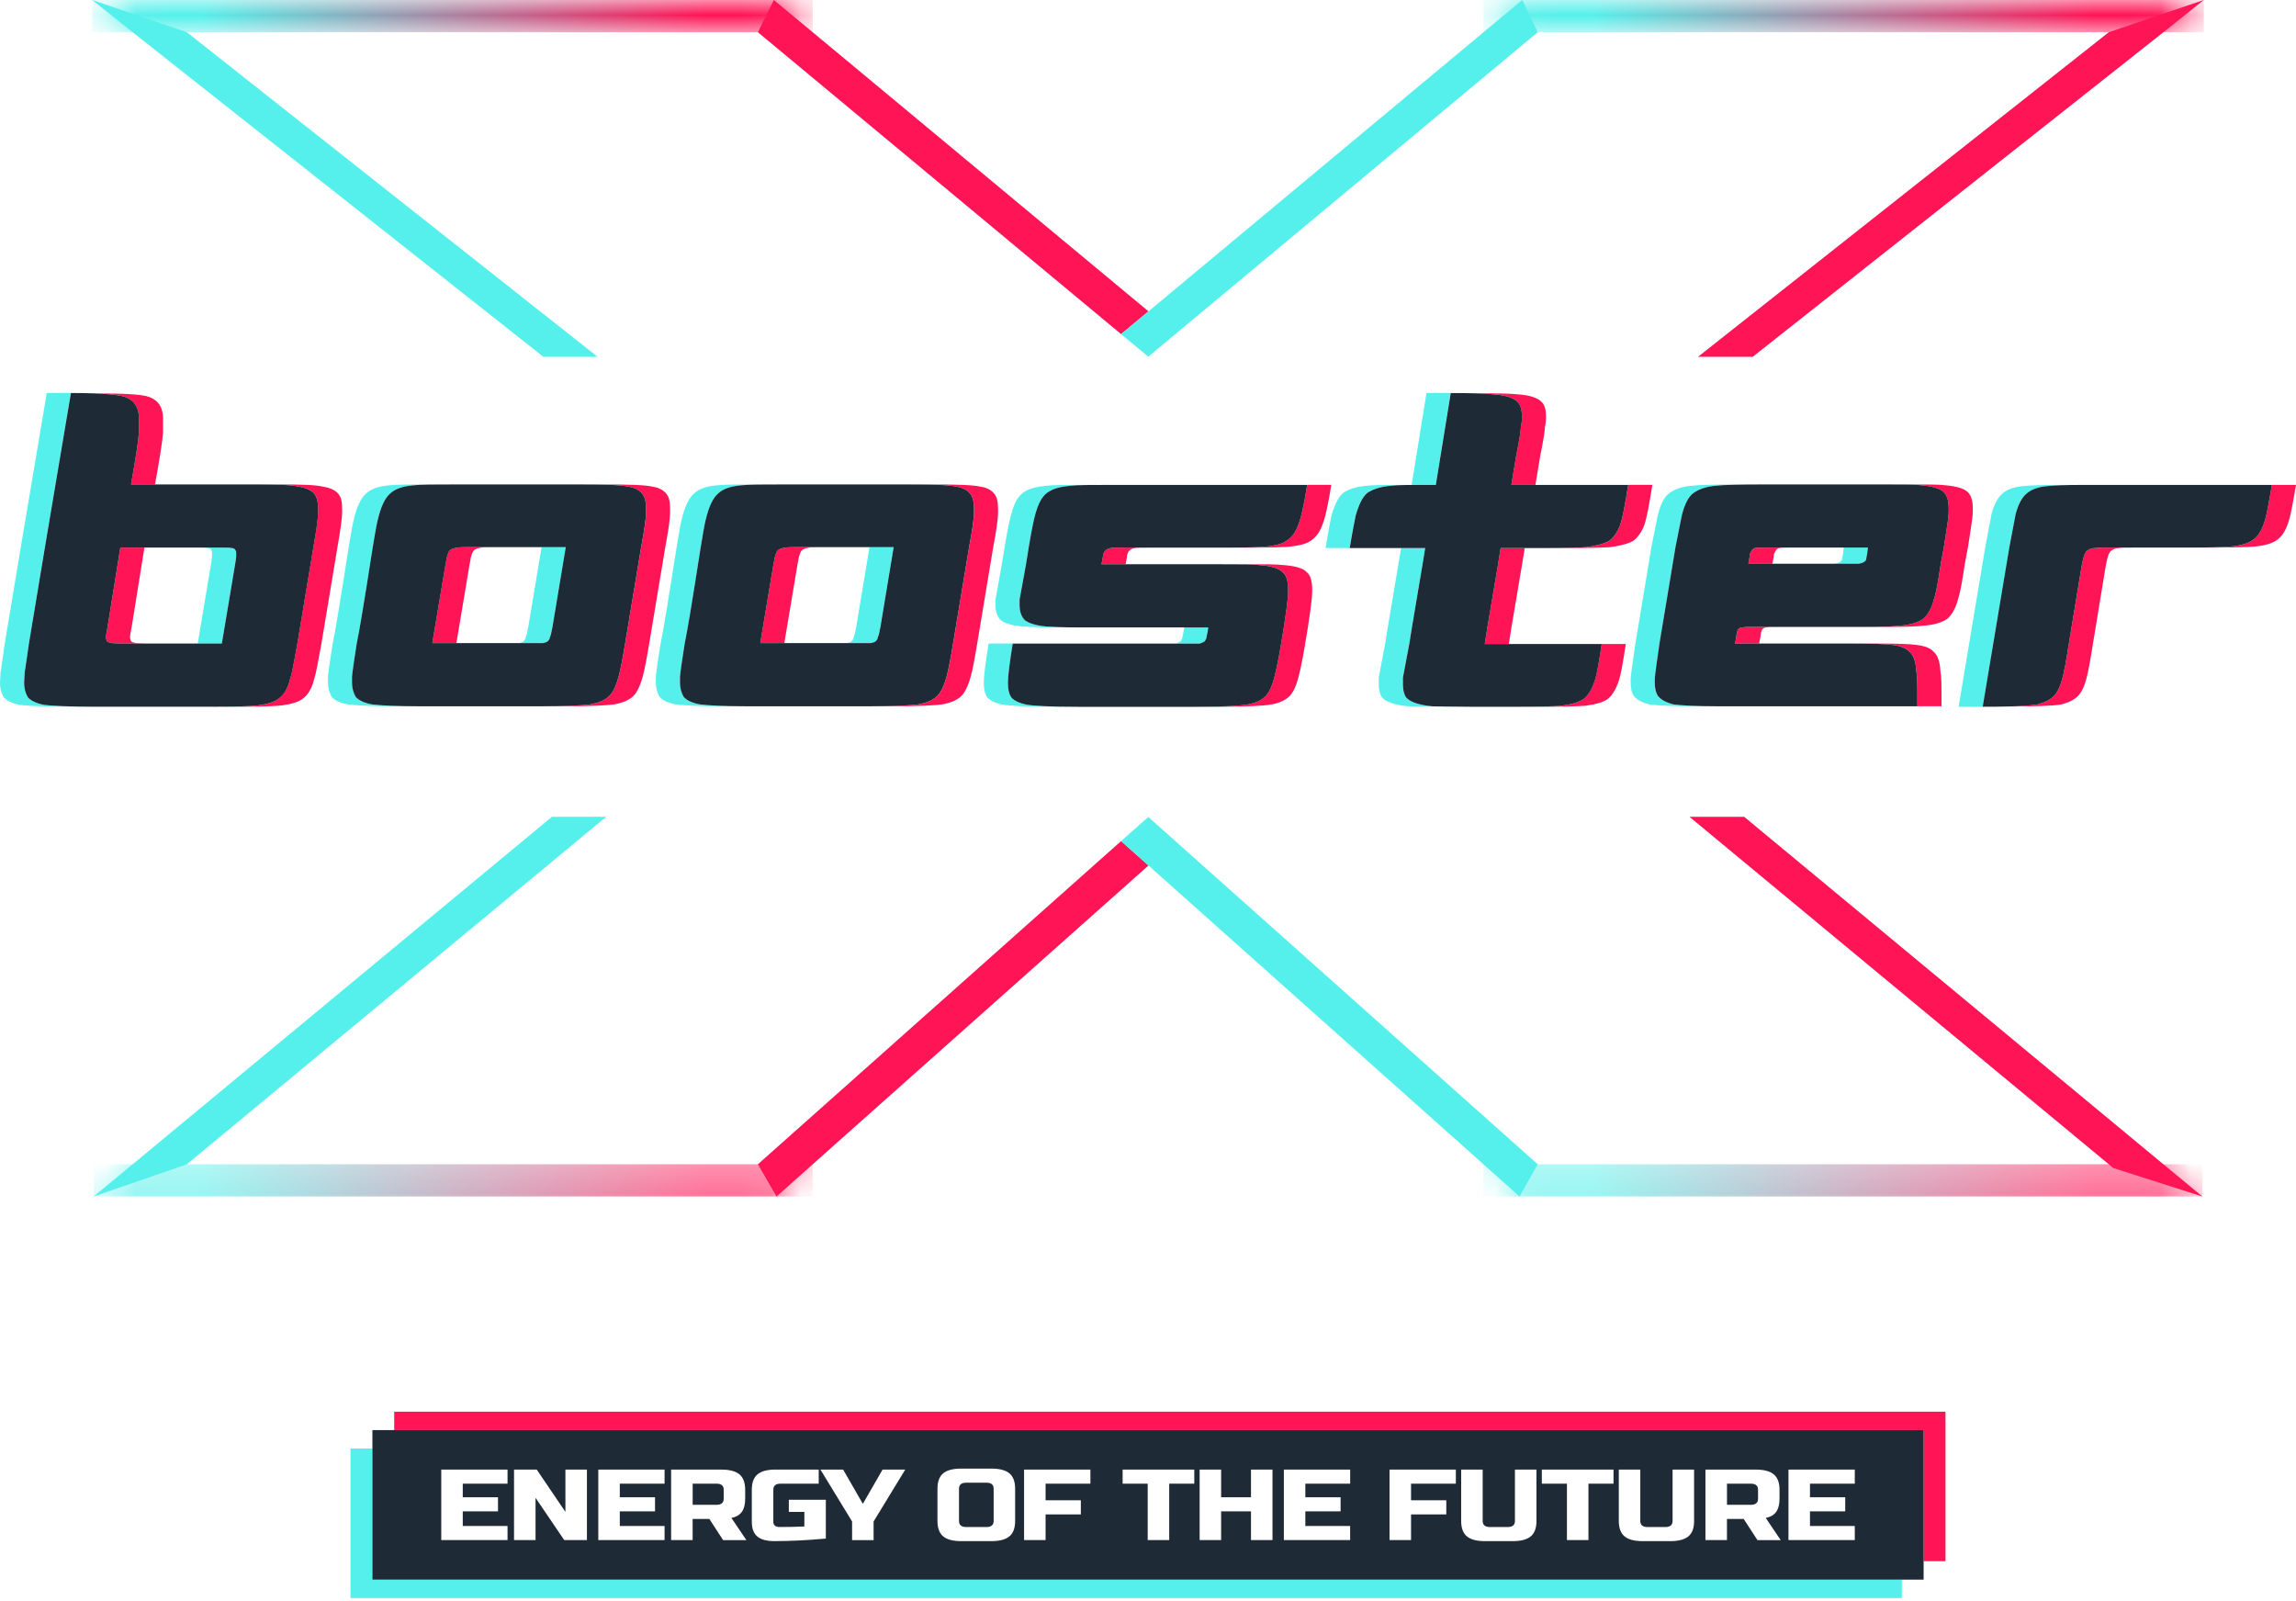 <svg xmlns="http://www.w3.org/2000/svg" width="76" height="53" viewBox="0 0 76 53" fill="none">
  <g clip-path="url(#clip0_270_4169)">
    <path d="M7.801 18.228C7.784 18.169 7.73 18.139 7.66 18.139C7.607 18.123 7.502 18.123 7.328 18.123H6.528C6.704 18.123 6.809 18.123 6.862 18.139C6.932 18.139 6.986 18.168 7.002 18.228C7.02 18.243 7.02 18.273 7.02 18.332C7.02 18.376 7.02 18.48 6.986 18.66L6.545 21.299H7.344L7.785 18.66C7.82 18.48 7.82 18.377 7.82 18.332C7.819 18.273 7.819 18.243 7.801 18.228ZM1.466 23.331C1.221 23.285 1.027 23.197 0.921 23.079C0.85 22.959 0.798 22.797 0.798 22.59C0.798 22.485 0.814 22.367 0.814 22.249C0.849 22.069 0.885 21.76 0.956 21.299L1.483 18.123L1.836 16.034L2.345 13.007C2.115 12.998 1.849 13.007 1.548 13.007L1.038 16.034L0.686 18.123L0.158 21.299C0.088 21.76 0.053 22.07 0.018 22.249C0.018 22.367 0 22.485 0 22.59C0 22.798 0.053 22.959 0.123 23.079C0.228 23.197 0.422 23.285 0.668 23.331C0.915 23.36 1.478 23.39 2.322 23.39H3.12C2.276 23.39 1.713 23.36 1.466 23.331Z" fill="#55F0EB"/>
    <path d="M17.927 18.108L17.487 20.749C17.452 20.927 17.435 21.031 17.399 21.09C17.399 21.149 17.364 21.193 17.329 21.225C17.294 21.255 17.241 21.269 17.171 21.284H17.969C18.039 21.269 18.091 21.254 18.127 21.225C18.163 21.194 18.199 21.149 18.199 21.09C18.235 21.031 18.251 20.927 18.287 20.749L18.727 18.108H17.927ZM11.811 21.285C11.882 20.973 12.058 19.92 12.339 18.108C12.409 17.678 12.462 17.382 12.499 17.233C12.605 16.773 12.745 16.478 12.921 16.329C13.081 16.181 13.325 16.093 13.679 16.063C13.924 16.033 14.399 16.033 15.102 16.033H14.305C13.601 16.033 13.127 16.033 12.881 16.063C12.529 16.093 12.281 16.181 12.123 16.329C11.947 16.478 11.805 16.774 11.701 17.233C11.665 17.382 11.613 17.678 11.543 18.108C11.261 19.92 11.085 20.973 11.015 21.285C10.927 21.833 10.875 22.204 10.857 22.396V22.575C10.857 22.782 10.909 22.944 10.979 23.064C11.085 23.182 11.259 23.271 11.542 23.316C11.787 23.345 12.28 23.375 13.038 23.375H13.835C13.08 23.375 12.587 23.345 12.339 23.316C12.059 23.271 11.882 23.182 11.777 23.064C11.707 22.944 11.655 22.782 11.655 22.575V22.396C11.67 22.204 11.724 21.833 11.811 21.285Z" fill="#55F0EB"/>
    <path d="M28.782 18.108L28.342 20.749C28.307 20.927 28.29 21.031 28.255 21.09C28.255 21.149 28.219 21.193 28.184 21.225C28.149 21.255 28.097 21.269 28.027 21.284H28.824C28.894 21.269 28.947 21.254 28.982 21.225C29.018 21.194 29.054 21.149 29.054 21.09C29.09 21.031 29.107 20.927 29.142 20.749L29.58 18.108H28.782ZM22.667 21.285C22.737 20.973 22.914 19.92 23.195 18.108C23.265 17.678 23.317 17.382 23.352 17.233C23.459 16.773 23.599 16.478 23.775 16.329C23.933 16.181 24.179 16.093 24.533 16.063C24.778 16.033 25.253 16.033 25.957 16.033H25.159C24.455 16.033 23.981 16.033 23.733 16.063C23.383 16.093 23.135 16.181 22.977 16.329C22.802 16.478 22.659 16.774 22.555 17.233C22.519 17.382 22.467 17.678 22.397 18.108C22.115 19.92 21.939 20.973 21.869 21.285C21.781 21.833 21.727 22.204 21.709 22.396V22.575C21.709 22.782 21.763 22.944 21.833 23.064C21.939 23.182 22.114 23.271 22.396 23.316C22.642 23.345 23.134 23.375 23.892 23.375H24.69C23.932 23.375 23.441 23.345 23.194 23.316C22.913 23.271 22.736 23.182 22.631 23.064C22.561 22.944 22.509 22.782 22.509 22.575V22.396C22.526 22.204 22.579 21.833 22.667 21.285Z" fill="#55F0EB"/>
    <path d="M39.198 20.764C39.181 20.898 39.163 20.987 39.146 21.046C39.146 21.12 39.111 21.179 39.076 21.225C39.041 21.255 38.988 21.269 38.918 21.299H39.716C39.786 21.269 39.838 21.255 39.874 21.225C39.909 21.179 39.944 21.12 39.944 21.046C39.962 20.987 39.979 20.898 39.996 20.764H39.198ZM33.963 18.674L34.05 18.123C34.156 17.486 34.243 17.071 34.314 16.879C34.404 16.582 34.544 16.373 34.719 16.27C34.879 16.167 35.106 16.108 35.423 16.078C35.669 16.048 36.109 16.048 36.742 16.048H35.944C35.311 16.048 34.871 16.048 34.623 16.078C34.308 16.108 34.078 16.167 33.92 16.27C33.744 16.373 33.602 16.582 33.515 16.879C33.445 17.071 33.357 17.486 33.252 18.123L33.162 18.674C33.056 19.252 32.986 19.638 32.952 19.844V20.023C32.952 20.259 33.022 20.424 33.127 20.527C33.27 20.631 33.498 20.704 33.85 20.735C34.06 20.75 34.412 20.765 34.888 20.765H35.686C35.21 20.765 34.858 20.75 34.648 20.735C34.295 20.704 34.067 20.631 33.927 20.527C33.821 20.424 33.751 20.259 33.751 20.023V19.844C33.785 19.637 33.857 19.252 33.963 18.674ZM33.487 23.094C33.399 22.976 33.365 22.812 33.365 22.59C33.365 22.382 33.417 21.951 33.523 21.299H32.725C32.618 21.952 32.565 22.382 32.565 22.59C32.565 22.812 32.6 22.976 32.689 23.094C32.795 23.197 32.953 23.271 33.163 23.316C33.41 23.36 33.973 23.392 34.888 23.392H35.686C34.771 23.392 34.207 23.361 33.962 23.316C33.751 23.271 33.593 23.197 33.487 23.094Z" fill="#55F0EB"/>
    <path d="M47.405 23.375C46.946 23.331 46.665 23.227 46.541 23.079C46.471 22.975 46.437 22.827 46.437 22.648V22.425C46.471 22.233 46.541 21.861 46.647 21.314L46.735 20.763L47.087 18.673L47.174 18.139H46.377L46.289 18.673L45.937 20.763L45.849 21.314C45.745 21.861 45.672 22.232 45.638 22.425V22.648C45.638 22.826 45.672 22.975 45.745 23.079C45.868 23.227 46.147 23.331 46.606 23.375C46.853 23.375 47.275 23.39 47.891 23.39H48.689C48.072 23.39 47.649 23.375 47.405 23.375ZM47.219 13.007L46.727 16.049H46.358C45.83 16.049 45.46 16.049 45.232 16.078C44.881 16.107 44.633 16.196 44.459 16.314C44.301 16.449 44.178 16.7 44.071 17.071C44.036 17.248 43.964 17.604 43.877 18.139H44.675C44.762 17.604 44.835 17.248 44.87 17.071C44.974 16.699 45.097 16.448 45.254 16.314C45.432 16.196 45.677 16.108 46.03 16.078C46.258 16.049 46.629 16.049 47.156 16.049H47.525L48.017 13.007C47.795 13.002 47.526 13.007 47.219 13.007Z" fill="#55F0EB"/>
    <path d="M61.031 18.123C61.014 18.287 60.996 18.405 60.979 18.465C60.979 18.524 60.961 18.554 60.927 18.583C60.891 18.613 60.821 18.643 60.717 18.659H61.514C61.62 18.643 61.69 18.613 61.724 18.583C61.76 18.553 61.777 18.524 61.777 18.465C61.794 18.405 61.812 18.287 61.829 18.123H61.031ZM54.933 21.285L55.461 18.108C55.567 17.575 55.637 17.233 55.671 17.056C55.761 16.7 55.883 16.449 56.041 16.329C56.218 16.196 56.464 16.107 56.782 16.078C57.027 16.048 57.555 16.033 58.365 16.033H57.566C56.758 16.033 56.23 16.048 55.982 16.078C55.666 16.108 55.419 16.196 55.244 16.329C55.086 16.449 54.961 16.7 54.874 17.056C54.838 17.233 54.768 17.575 54.663 18.108L54.136 21.285C54.048 21.878 53.993 22.263 53.976 22.47V22.575C53.976 22.782 54.011 22.93 54.082 23.035C54.188 23.168 54.362 23.257 54.61 23.316C54.856 23.346 55.314 23.375 56.016 23.375H56.816C56.111 23.375 55.654 23.345 55.408 23.316C55.16 23.257 54.986 23.168 54.88 23.035C54.81 22.93 54.774 22.782 54.774 22.575V22.47C54.793 22.263 54.845 21.877 54.933 21.285Z" fill="#55F0EB"/>
    <path d="M68.176 16.049C67.577 16.049 67.172 16.063 66.924 16.092C66.644 16.121 66.413 16.21 66.274 16.343C66.134 16.464 66.011 16.685 65.922 17.012C65.887 17.189 65.817 17.56 65.712 18.123L64.832 23.391C65.133 23.391 65.4 23.397 65.629 23.391L66.51 18.123C66.614 17.561 66.686 17.189 66.721 17.012C66.808 16.685 66.932 16.464 67.072 16.343C67.215 16.21 67.441 16.121 67.724 16.092C67.971 16.063 68.375 16.049 68.974 16.049H68.176Z" fill="#55F0EB"/>
    <path d="M11.255 16.431C11.168 16.254 10.973 16.151 10.692 16.107C10.462 16.048 9.988 16.033 9.249 16.033H8.451C9.191 16.033 9.664 16.048 9.895 16.107C10.174 16.15 10.37 16.254 10.458 16.431C10.509 16.522 10.528 16.669 10.528 16.848V16.952C10.528 17.144 10.474 17.531 10.37 18.123L9.842 21.299C9.735 21.893 9.664 22.293 9.594 22.5C9.524 22.782 9.401 22.991 9.242 23.109C9.102 23.227 8.874 23.301 8.539 23.346C8.293 23.375 7.783 23.391 6.99 23.391H7.788C8.581 23.391 9.09 23.376 9.337 23.346C9.671 23.301 9.899 23.227 10.04 23.109C10.198 22.991 10.322 22.782 10.392 22.5C10.462 22.292 10.532 21.893 10.64 21.299L11.168 18.123C11.272 17.531 11.325 17.144 11.325 16.952V16.848C11.325 16.67 11.308 16.523 11.255 16.431ZM5.378 13.644C5.324 13.392 5.184 13.229 4.94 13.139C4.709 13.05 4.11 13.02 3.142 13.02C3.651 13.039 3.983 13.079 4.142 13.139C4.387 13.229 4.527 13.391 4.58 13.644C4.598 13.732 4.598 13.852 4.598 14V14.311C4.58 14.591 4.491 15.172 4.334 16.033H5.131C5.289 15.172 5.378 14.592 5.397 14.311V14C5.398 13.852 5.398 13.733 5.378 13.644ZM4.5 21.284C4.43 21.27 4.375 21.255 4.34 21.225C4.323 21.194 4.305 21.149 4.305 21.09C4.305 21.031 4.323 20.927 4.359 20.749L4.781 18.123H3.983L3.561 20.749C3.526 20.927 3.508 21.031 3.508 21.09C3.508 21.149 3.525 21.194 3.542 21.225C3.577 21.254 3.63 21.27 3.702 21.284C3.772 21.284 3.895 21.299 4.088 21.299H4.888C4.692 21.299 4.57 21.284 4.5 21.284Z" fill="#FF1455"/>
    <path d="M22.058 16.343C21.968 16.225 21.81 16.136 21.6 16.107C21.353 16.048 20.808 16.033 19.945 16.033H19.147C20.01 16.033 20.556 16.048 20.802 16.107C21.012 16.137 21.17 16.225 21.258 16.343C21.348 16.448 21.383 16.611 21.383 16.832V16.981C21.383 17.158 21.33 17.544 21.223 18.108L20.695 21.284C20.607 21.817 20.537 22.174 20.485 22.366C20.415 22.634 20.327 22.84 20.221 22.975C20.079 23.152 19.851 23.256 19.517 23.316C19.271 23.345 18.761 23.375 17.968 23.375H18.766C19.558 23.375 20.069 23.345 20.314 23.316C20.649 23.256 20.877 23.153 21.019 22.975C21.124 22.84 21.212 22.634 21.282 22.366C21.334 22.174 21.404 21.818 21.492 21.284L22.022 18.108C22.128 17.544 22.18 17.158 22.18 16.981V16.832C22.181 16.611 22.146 16.449 22.058 16.343ZM15.137 18.123C15.03 18.139 14.943 18.168 14.89 18.213C14.855 18.243 14.82 18.331 14.785 18.465C14.785 18.495 14.767 18.568 14.749 18.659L14.309 21.285H15.107L15.547 18.659C15.565 18.569 15.582 18.495 15.582 18.465C15.618 18.331 15.652 18.242 15.688 18.213C15.74 18.168 15.83 18.138 15.935 18.123C16.023 18.108 16.215 18.108 16.497 18.108H15.7C15.418 18.108 15.225 18.108 15.137 18.123Z" fill="#FF1455"/>
    <path d="M32.912 16.343C32.824 16.225 32.666 16.136 32.456 16.107C32.209 16.048 31.664 16.033 30.801 16.033H30.003C30.866 16.033 31.412 16.048 31.657 16.107C31.87 16.137 32.027 16.225 32.115 16.343C32.205 16.448 32.24 16.611 32.24 16.832V16.981C32.24 17.158 32.187 17.544 32.08 18.108L31.552 21.284C31.464 21.817 31.394 22.174 31.342 22.366C31.272 22.634 31.184 22.84 31.077 22.975C30.937 23.152 30.709 23.256 30.373 23.316C30.128 23.345 29.618 23.375 28.825 23.375H29.623C30.415 23.375 30.925 23.345 31.171 23.316C31.506 23.256 31.734 23.153 31.876 22.975C31.981 22.84 32.069 22.634 32.139 22.366C32.192 22.174 32.262 21.818 32.349 21.284L32.877 18.108C32.984 17.544 33.037 17.158 33.037 16.981V16.832C33.036 16.611 33.001 16.449 32.912 16.343ZM25.993 18.123C25.887 18.139 25.799 18.168 25.745 18.213C25.71 18.243 25.675 18.331 25.64 18.465C25.64 18.495 25.622 18.568 25.604 18.659L25.164 21.285H25.962L26.402 18.659C26.42 18.569 26.437 18.495 26.437 18.465C26.473 18.331 26.508 18.242 26.543 18.213C26.595 18.168 26.683 18.138 26.79 18.123C26.878 18.108 27.07 18.108 27.352 18.108H26.555C26.273 18.108 26.081 18.108 25.993 18.123Z" fill="#FF1455"/>
    <path d="M43.269 16.048C43.163 16.729 43.057 17.174 42.969 17.383C42.863 17.678 42.689 17.872 42.441 17.976C42.301 18.035 42.125 18.065 41.879 18.094C41.668 18.109 41.263 18.124 40.7 18.124H41.498C42.06 18.124 42.466 18.109 42.676 18.094C42.924 18.064 43.099 18.035 43.239 17.976C43.486 17.873 43.661 17.679 43.767 17.383C43.856 17.175 43.961 16.73 44.067 16.048H43.269ZM42.502 18.703C42.289 18.673 41.834 18.673 41.129 18.673H40.331C41.036 18.673 41.492 18.673 41.704 18.703C42.09 18.733 42.336 18.806 42.46 18.939C42.584 19.042 42.636 19.236 42.636 19.518V19.607C42.636 19.784 42.584 20.17 42.494 20.764L42.406 21.299C42.301 21.951 42.196 22.395 42.126 22.604C42.054 22.811 41.984 22.944 41.879 23.049C41.738 23.182 41.544 23.271 41.281 23.316C41.035 23.36 40.453 23.391 39.556 23.391H40.354C41.25 23.391 41.833 23.36 42.078 23.316C42.343 23.271 42.536 23.182 42.676 23.049C42.782 22.944 42.853 22.811 42.924 22.604C42.994 22.396 43.099 21.951 43.204 21.299L43.292 20.764C43.382 20.17 43.434 19.785 43.434 19.607V19.518C43.434 19.236 43.382 19.042 43.257 18.939C43.134 18.807 42.888 18.733 42.502 18.703ZM36.759 18.139C36.689 18.154 36.619 18.184 36.583 18.228C36.548 18.258 36.531 18.302 36.513 18.361C36.513 18.406 36.495 18.51 36.461 18.674H37.259C37.294 18.51 37.311 18.406 37.311 18.361C37.329 18.302 37.346 18.258 37.381 18.228C37.416 18.184 37.486 18.153 37.557 18.139C37.627 18.123 37.803 18.123 38.049 18.123H37.251C37.006 18.123 36.829 18.123 36.759 18.139Z" fill="#FF1455"/>
    <path d="M53.895 16.048C53.791 16.729 53.702 17.16 53.632 17.369C53.544 17.605 53.419 17.784 53.263 17.902C53.105 17.99 52.84 18.065 52.488 18.11C52.26 18.124 51.785 18.139 51.047 18.139H51.844C52.583 18.139 53.059 18.124 53.288 18.11C53.637 18.065 53.904 17.991 54.06 17.902C54.218 17.784 54.343 17.605 54.432 17.369C54.502 17.16 54.589 16.729 54.695 16.048H53.895ZM53.016 21.314C52.926 21.922 52.856 22.322 52.786 22.531C52.698 22.797 52.576 23.005 52.434 23.123C52.276 23.242 52.012 23.316 51.66 23.36C51.43 23.375 50.973 23.391 50.287 23.391H51.085C51.772 23.391 52.228 23.376 52.458 23.36C52.81 23.316 53.074 23.242 53.231 23.123C53.373 23.005 53.496 22.798 53.584 22.531C53.654 22.322 53.724 21.922 53.814 21.314H53.016ZM51.104 13.406C50.997 13.2 50.718 13.081 50.226 13.05C49.96 13.021 49.484 13.016 48.815 13.016C49.079 13.022 49.284 13.036 49.426 13.05C49.92 13.08 50.202 13.2 50.306 13.406C50.358 13.496 50.376 13.629 50.376 13.792C50.376 13.883 50.376 13.986 50.342 14.119C50.342 14.252 50.288 14.579 50.184 15.098L50.026 16.049H50.824L50.982 15.098C51.086 14.579 51.139 14.252 51.139 14.119C51.174 13.986 51.174 13.883 51.174 13.792C51.174 13.629 51.156 13.496 51.104 13.406ZM49.673 18.139L49.586 18.673L49.234 20.763L49.146 21.314H49.944L50.031 20.763L50.383 18.673L50.47 18.139H49.673Z" fill="#FF1455"/>
    <path d="M65.055 16.225C64.915 16.136 64.65 16.077 64.265 16.048C64.052 16.033 63.63 16.033 62.997 16.033H62.199C62.831 16.033 63.255 16.033 63.467 16.048C63.853 16.078 64.117 16.137 64.257 16.225C64.433 16.328 64.504 16.537 64.504 16.832C64.504 16.922 64.504 17.026 64.486 17.159C64.469 17.321 64.414 17.633 64.344 18.108L64.239 18.674C64.151 19.267 64.081 19.652 64.011 19.844C63.938 20.126 63.816 20.333 63.676 20.468C63.518 20.586 63.272 20.675 62.92 20.704C62.69 20.735 62.268 20.749 61.652 20.749H62.45C63.066 20.749 63.488 20.734 63.718 20.704C64.068 20.674 64.316 20.586 64.474 20.468C64.614 20.333 64.738 20.127 64.808 19.844C64.878 19.652 64.948 19.266 65.036 18.674L65.142 18.108C65.214 17.634 65.266 17.322 65.284 17.159C65.302 17.026 65.302 16.923 65.302 16.832C65.303 16.537 65.233 16.329 65.055 16.225ZM64 21.565C63.895 21.447 63.702 21.373 63.42 21.343C63.227 21.313 62.788 21.299 62.1 21.299H61.302C61.989 21.299 62.429 21.314 62.622 21.343C62.903 21.373 63.098 21.446 63.203 21.565C63.343 21.685 63.415 21.892 63.432 22.218C63.468 22.395 63.468 22.692 63.468 23.137V23.374H64.266V23.137C64.266 22.692 64.266 22.395 64.23 22.218C64.212 21.892 64.14 21.685 64 21.565ZM58.1 18.139C58.064 18.139 58.03 18.168 57.994 18.199C57.976 18.229 57.959 18.273 57.924 18.332C57.924 18.377 57.906 18.48 57.872 18.659H58.669C58.705 18.48 58.722 18.377 58.722 18.332C58.757 18.273 58.774 18.229 58.792 18.199C58.827 18.168 58.862 18.139 58.897 18.139C58.933 18.123 59.038 18.123 59.197 18.123H58.4C58.24 18.123 58.134 18.123 58.1 18.139ZM57.694 20.764C57.642 20.764 57.589 20.779 57.554 20.809C57.518 20.839 57.502 20.898 57.484 20.987C57.484 21.031 57.466 21.135 57.432 21.299H58.229C58.265 21.135 58.282 21.031 58.282 20.987C58.299 20.898 58.317 20.838 58.352 20.809C58.387 20.779 58.44 20.764 58.492 20.764C58.546 20.749 58.634 20.749 58.756 20.749H57.959C57.836 20.749 57.747 20.749 57.694 20.764Z" fill="#FF1455"/>
    <path d="M69.871 18.123C69.606 18.123 69.432 18.123 69.343 18.139C69.255 18.139 69.183 18.168 69.129 18.198C69.059 18.227 69.025 18.287 68.989 18.376C68.973 18.436 68.936 18.554 68.902 18.748L68.479 21.314C68.392 21.877 68.322 22.249 68.269 22.441C68.199 22.707 68.109 22.915 67.97 23.05C67.847 23.168 67.672 23.256 67.424 23.316C67.256 23.346 66.925 23.371 66.43 23.383C67.378 23.383 67.976 23.36 68.222 23.316C68.469 23.256 68.644 23.168 68.768 23.05C68.908 22.915 68.998 22.708 69.067 22.441C69.118 22.249 69.19 21.877 69.277 21.314L69.699 18.748C69.734 18.554 69.769 18.436 69.787 18.376C69.822 18.287 69.857 18.228 69.927 18.198C69.982 18.168 70.052 18.139 70.141 18.139C70.227 18.123 70.404 18.123 70.667 18.123H69.871ZM75.203 16.049C75.098 16.656 75.028 17.056 74.958 17.263C74.87 17.545 74.745 17.754 74.57 17.872C74.412 17.99 74.148 18.064 73.777 18.094C73.549 18.109 73.074 18.123 72.336 18.123H73.134C73.873 18.123 74.346 18.109 74.574 18.094C74.945 18.065 75.21 17.99 75.368 17.872C75.542 17.754 75.667 17.545 75.754 17.263C75.825 17.055 75.895 16.656 76 16.049H75.203Z" fill="#FF1455"/>
    <path d="M10.458 16.431C10.37 16.254 10.175 16.151 9.895 16.107C9.664 16.048 9.19 16.033 8.452 16.033H4.336C4.492 15.172 4.58 14.592 4.599 14.311V14C4.599 13.851 4.599 13.732 4.581 13.644C4.528 13.392 4.388 13.229 4.143 13.139C3.985 13.079 3.652 13.039 3.143 13.02C2.913 13.011 2.648 13.007 2.346 13.007L2.345 13.02L1.837 16.033L1.485 18.123L0.957 21.299C0.887 21.759 0.85 22.069 0.816 22.248C0.816 22.366 0.799 22.484 0.799 22.589C0.799 22.797 0.85 22.959 0.922 23.078C1.027 23.197 1.221 23.285 1.467 23.33C1.715 23.359 2.277 23.39 3.121 23.39H6.992C7.786 23.39 8.295 23.375 8.541 23.345C8.876 23.3 9.104 23.226 9.244 23.108C9.404 22.989 9.526 22.78 9.596 22.498C9.666 22.29 9.737 21.891 9.844 21.298L10.372 18.122C10.477 17.529 10.53 17.142 10.53 16.95V16.846C10.528 16.67 10.509 16.523 10.458 16.431ZM7.785 18.659L7.343 21.299H4.088C3.894 21.299 3.772 21.284 3.702 21.284C3.631 21.27 3.578 21.255 3.542 21.225C3.525 21.194 3.508 21.149 3.508 21.09C3.508 21.031 3.525 20.927 3.561 20.749L3.983 18.123H7.328C7.502 18.123 7.608 18.123 7.66 18.138C7.73 18.138 7.785 18.167 7.801 18.227C7.819 18.242 7.819 18.273 7.819 18.332C7.819 18.376 7.819 18.48 7.785 18.659Z" fill="#1F2A37"/>
    <path d="M21.259 16.343C21.171 16.225 21.013 16.136 20.803 16.107C20.556 16.048 20.01 16.033 19.148 16.033H15.101C14.397 16.033 13.923 16.033 13.677 16.063C13.325 16.093 13.079 16.181 12.919 16.329C12.743 16.478 12.603 16.774 12.498 17.233C12.461 17.382 12.408 17.678 12.338 18.108C12.057 19.92 11.88 20.973 11.81 21.285C11.722 21.833 11.67 22.204 11.652 22.396V22.575C11.652 22.782 11.704 22.944 11.774 23.064C11.88 23.182 12.056 23.271 12.337 23.316C12.584 23.345 13.077 23.375 13.833 23.375H17.967C18.76 23.375 19.27 23.345 19.516 23.316C19.85 23.256 20.078 23.153 20.22 22.975C20.326 22.84 20.414 22.634 20.484 22.366C20.536 22.174 20.606 21.818 20.694 21.284L21.222 18.108C21.328 17.544 21.382 17.158 21.382 16.981V16.832C21.383 16.611 21.348 16.449 21.259 16.343ZM14.31 21.285L14.751 18.659C14.768 18.569 14.786 18.495 14.786 18.465C14.822 18.331 14.856 18.242 14.892 18.213C14.944 18.168 15.032 18.138 15.138 18.123C15.226 18.108 15.419 18.108 15.701 18.108H18.727L18.287 20.749C18.252 20.927 18.235 21.031 18.2 21.09C18.2 21.149 18.163 21.193 18.127 21.225C18.092 21.255 18.04 21.269 17.97 21.284H14.31V21.285Z" fill="#1F2A37"/>
    <path d="M32.114 16.343C32.027 16.225 31.869 16.136 31.657 16.107C31.411 16.048 30.866 16.033 30.003 16.033H25.956C25.252 16.033 24.777 16.033 24.532 16.063C24.18 16.093 23.932 16.181 23.774 16.329C23.598 16.478 23.458 16.774 23.352 17.233C23.316 17.382 23.264 17.678 23.194 18.108C22.913 19.92 22.736 20.973 22.666 21.285C22.578 21.833 22.526 22.204 22.508 22.396V22.575C22.508 22.782 22.56 22.944 22.63 23.064C22.736 23.182 22.912 23.271 23.193 23.316C23.439 23.345 23.931 23.375 24.689 23.375H28.823C29.616 23.375 30.126 23.345 30.372 23.316C30.706 23.256 30.934 23.153 31.075 22.975C31.182 22.84 31.27 22.634 31.34 22.366C31.392 22.174 31.462 21.818 31.55 21.284L32.078 18.108C32.184 17.544 32.238 17.158 32.238 16.981V16.832C32.239 16.611 32.203 16.449 32.114 16.343ZM25.165 21.285L25.605 18.659C25.623 18.569 25.641 18.495 25.641 18.465C25.677 18.331 25.711 18.242 25.747 18.213C25.799 18.168 25.887 18.138 25.994 18.123C26.082 18.108 26.275 18.108 26.557 18.108H29.581L29.143 20.749C29.108 20.927 29.091 21.031 29.055 21.09C29.055 21.149 29.019 21.193 28.983 21.225C28.948 21.255 28.895 21.269 28.826 21.284H25.165V21.285Z" fill="#1F2A37"/>
    <path d="M43.269 16.048C43.164 16.729 43.057 17.174 42.969 17.383C42.864 17.678 42.689 17.872 42.441 17.976C42.301 18.035 42.126 18.065 41.879 18.094C41.669 18.109 41.263 18.124 40.701 18.124H37.252C37.006 18.124 36.829 18.124 36.759 18.139C36.689 18.154 36.619 18.185 36.584 18.229C36.548 18.259 36.532 18.303 36.514 18.362C36.514 18.407 36.496 18.511 36.461 18.674H40.332C41.036 18.674 41.492 18.674 41.704 18.704C42.09 18.734 42.337 18.808 42.46 18.941C42.585 19.044 42.637 19.238 42.637 19.52V19.609C42.637 19.786 42.585 20.172 42.495 20.765L42.407 21.3C42.301 21.953 42.197 22.397 42.127 22.606C42.055 22.813 41.984 22.946 41.879 23.051C41.739 23.184 41.544 23.273 41.281 23.317C41.035 23.361 40.453 23.393 39.557 23.393H35.686C34.771 23.393 34.207 23.362 33.962 23.317C33.749 23.273 33.592 23.199 33.486 23.095C33.398 22.977 33.364 22.813 33.364 22.591C33.364 22.383 33.416 21.952 33.522 21.3H39.715C39.785 21.27 39.837 21.256 39.873 21.226C39.908 21.18 39.943 21.122 39.943 21.047C39.961 20.988 39.978 20.899 39.995 20.765H35.685C35.209 20.765 34.857 20.75 34.647 20.735C34.294 20.705 34.066 20.632 33.926 20.528C33.82 20.425 33.749 20.26 33.749 20.024V19.845C33.785 19.638 33.856 19.252 33.962 18.674L34.05 18.124C34.155 17.487 34.242 17.072 34.313 16.88C34.403 16.583 34.543 16.374 34.718 16.271C34.878 16.168 35.105 16.108 35.422 16.078C35.668 16.049 36.108 16.049 36.741 16.049H43.269V16.048Z" fill="#1F2A37"/>
    <path d="M53.895 16.048C53.79 16.729 53.702 17.16 53.632 17.369C53.544 17.605 53.418 17.784 53.263 17.902C53.105 17.99 52.84 18.065 52.488 18.11C52.26 18.124 51.784 18.139 51.047 18.139H49.673L49.587 18.674L49.234 20.764L49.147 21.314H53.018C52.928 21.922 52.858 22.322 52.788 22.531C52.7 22.797 52.578 23.005 52.435 23.123C52.278 23.242 52.014 23.315 51.662 23.36C51.432 23.375 50.975 23.391 50.289 23.391H48.689C48.073 23.391 47.651 23.376 47.406 23.376C46.947 23.331 46.666 23.227 46.542 23.08C46.472 22.976 46.438 22.828 46.438 22.649V22.426C46.472 22.234 46.542 21.862 46.648 21.314L46.736 20.764L47.088 18.674L47.175 18.139H44.677C44.764 17.605 44.837 17.249 44.872 17.072C44.976 16.7 45.1 16.449 45.256 16.315C45.434 16.197 45.679 16.108 46.032 16.078C46.26 16.049 46.631 16.049 47.158 16.049H47.527L48.019 13.017L48.02 13.008C48.327 13.008 48.593 13.012 48.816 13.017C49.08 13.023 49.285 13.036 49.427 13.051C49.921 13.081 50.202 13.2 50.307 13.407C50.358 13.496 50.377 13.63 50.377 13.793C50.377 13.883 50.377 13.987 50.343 14.12C50.343 14.253 50.289 14.58 50.185 15.099L50.027 16.05H53.895V16.048Z" fill="#1F2A37"/>
    <path d="M64.258 16.225C64.118 16.136 63.853 16.077 63.467 16.048C63.255 16.033 62.833 16.033 62.199 16.033H58.364C57.554 16.033 57.026 16.048 56.781 16.077C56.463 16.107 56.218 16.195 56.041 16.328C55.883 16.448 55.76 16.699 55.67 17.055C55.635 17.232 55.565 17.574 55.46 18.108L54.932 21.284C54.844 21.877 54.792 22.262 54.774 22.469V22.574C54.774 22.781 54.81 22.929 54.88 23.034C54.986 23.167 55.16 23.256 55.408 23.316C55.654 23.345 56.111 23.375 56.816 23.375H63.467V23.138C63.467 22.693 63.467 22.396 63.432 22.219C63.414 21.892 63.342 21.686 63.202 21.566C63.096 21.448 62.902 21.373 62.622 21.344C62.428 21.314 61.989 21.299 61.301 21.299H57.431C57.466 21.136 57.483 21.032 57.483 20.988C57.501 20.898 57.519 20.839 57.553 20.81C57.589 20.779 57.641 20.764 57.693 20.764C57.746 20.749 57.836 20.749 57.958 20.749H61.652C62.268 20.749 62.691 20.735 62.921 20.705C63.271 20.675 63.519 20.587 63.676 20.469C63.816 20.334 63.94 20.128 64.011 19.845C64.081 19.653 64.151 19.267 64.239 18.674L64.344 18.109C64.415 17.635 64.469 17.323 64.487 17.16C64.504 17.027 64.504 16.924 64.504 16.833C64.505 16.537 64.433 16.329 64.258 16.225ZM57.872 18.659C57.908 18.48 57.924 18.377 57.924 18.331C57.96 18.273 57.977 18.228 57.994 18.198C58.03 18.168 58.064 18.138 58.1 18.138C58.136 18.123 58.24 18.123 58.4 18.123H61.83C61.812 18.287 61.795 18.405 61.778 18.464C61.778 18.523 61.76 18.553 61.726 18.582C61.69 18.612 61.62 18.643 61.516 18.658H57.872V18.659Z" fill="#1F2A37"/>
    <path d="M75.203 16.049C75.098 16.656 75.028 17.056 74.958 17.263C74.87 17.545 74.745 17.754 74.57 17.872C74.412 17.99 74.148 18.064 73.777 18.094C73.549 18.109 73.074 18.123 72.336 18.123H69.871C69.606 18.123 69.432 18.123 69.343 18.139C69.255 18.139 69.183 18.168 69.13 18.198C69.059 18.227 69.025 18.287 68.99 18.376C68.973 18.436 68.936 18.554 68.902 18.748L68.479 21.314C68.392 21.877 68.323 22.249 68.269 22.441C68.199 22.707 68.109 22.915 67.97 23.05C67.847 23.168 67.672 23.256 67.424 23.316C67.256 23.346 66.925 23.371 66.43 23.383C66.2 23.389 65.931 23.391 65.629 23.391L65.63 23.383L66.509 18.124C66.613 17.562 66.685 17.19 66.72 17.013C66.808 16.686 66.931 16.465 67.071 16.344C67.214 16.211 67.44 16.122 67.723 16.093C67.97 16.063 68.374 16.049 68.973 16.049H75.203V16.049Z" fill="#1F2A37"/>
    <path d="M62.952 52.279V52.889H11.602V47.941H12.327V52.279H62.952Z" fill="#55F0EB"/>
    <path d="M64.398 46.722V51.669H63.674V47.331H13.049V46.722H64.398Z" fill="#FF1455"/>
    <path d="M23.718 49.104H22.928V49.804H23.718C23.876 49.804 23.955 49.737 23.955 49.604V49.304C23.955 49.171 23.877 49.104 23.718 49.104Z" fill="#1F2A37"/>
    <path d="M57.955 49.104H57.165V49.804H57.955C58.113 49.804 58.193 49.737 58.193 49.604V49.304C58.193 49.171 58.113 49.104 57.955 49.104Z" fill="#1F2A37"/>
    <path d="M32.653 49.072H31.981C31.823 49.072 31.744 49.139 31.744 49.272V50.339C31.744 50.472 31.823 50.539 31.981 50.539H32.653C32.811 50.539 32.891 50.472 32.891 50.339V49.272C32.891 49.138 32.811 49.072 32.653 49.072Z" fill="#1F2A37"/>
    <path d="M12.327 47.331V52.279H63.674V47.331H12.327ZM16.8 49.104H15.318V49.554H16.484V50.021H15.318V50.504H16.8V50.971H14.606V48.637H16.8V49.104ZM19.428 50.971H18.677L17.727 49.572V50.971H17.015V48.638H17.767L18.716 50.038V48.638H19.428V50.971ZM21.998 49.104H20.516V49.554H21.682V50.021H20.516V50.504H21.998V50.971H19.804V48.637H21.998V49.104ZM23.935 50.971L23.481 50.272H22.927V50.971H22.215V48.638H23.875C24.152 48.638 24.352 48.691 24.478 48.797C24.603 48.903 24.666 49.072 24.666 49.305V49.605C24.666 49.789 24.63 49.933 24.557 50.035C24.485 50.138 24.369 50.205 24.211 50.239L24.706 50.972H23.935V50.971ZM27.336 50.921C26.719 50.977 26.153 51.005 25.636 51.005C25.378 51.005 25.188 50.954 25.068 50.852C24.946 50.749 24.886 50.59 24.886 50.371V49.304C24.886 49.071 24.948 48.902 25.074 48.796C25.199 48.69 25.4 48.637 25.677 48.637H27.1V49.104H25.835C25.677 49.104 25.598 49.171 25.598 49.304V50.371C25.598 50.422 25.615 50.463 25.651 50.493C25.686 50.523 25.735 50.538 25.795 50.538C26.098 50.538 26.375 50.532 26.625 50.521V50.038H26.111V49.638H27.336V50.921ZM28.917 50.355V50.972H28.205V50.355L27.157 48.638H27.909L28.561 49.772L29.214 48.638H29.965L28.917 50.355ZM33.602 50.339C33.602 50.572 33.539 50.741 33.413 50.847C33.288 50.953 33.087 51.006 32.81 51.006H31.822C31.545 51.006 31.344 50.953 31.219 50.847C31.093 50.741 31.031 50.572 31.031 50.339V49.272C31.031 49.038 31.093 48.869 31.219 48.763C31.344 48.657 31.545 48.605 31.822 48.605H32.81C33.087 48.605 33.288 48.657 33.413 48.763C33.539 48.869 33.602 49.038 33.602 49.272V50.339ZM36.093 49.104H34.61V49.654H35.777V50.121H34.61V50.971H33.898V48.637H36.093V49.104ZM39.532 49.104H38.702V50.971H37.99V49.104H37.16V48.637H39.532V49.104ZM42.121 50.971H41.409V50.021H40.421V50.971H39.709V48.638H40.421V49.555H41.409V48.638H42.121V50.971ZM44.691 49.104H43.208V49.554H44.375V50.021H43.208V50.504H44.691V50.971H42.497V48.637H44.692V49.104H44.691ZM48.19 49.104H46.707V49.654H47.874V50.121H46.707V50.971H45.995V48.637H48.19V49.104ZM50.859 50.339C50.859 50.572 50.796 50.741 50.671 50.847C50.545 50.953 50.344 51.006 50.067 51.006H49.158C48.881 51.006 48.68 50.953 48.555 50.847C48.429 50.741 48.366 50.572 48.366 50.339V48.638H49.078V50.339C49.078 50.472 49.158 50.539 49.316 50.539H49.908C50.066 50.539 50.146 50.472 50.146 50.339V48.638H50.858V50.339H50.859ZM53.409 49.104H52.579V50.971H51.867V49.104H51.036V48.637H53.409V49.104ZM56.077 50.339C56.077 50.572 56.014 50.741 55.889 50.847C55.763 50.953 55.562 51.006 55.285 51.006H54.376C54.099 51.006 53.898 50.953 53.773 50.847C53.647 50.741 53.584 50.572 53.584 50.339V48.638H54.296V50.339C54.296 50.472 54.376 50.539 54.534 50.539H55.126C55.284 50.539 55.364 50.472 55.364 50.339V48.638H56.076V50.339H56.077ZM58.173 50.971L57.718 50.272H57.164V50.971H56.452V48.638H58.112C58.389 48.638 58.59 48.691 58.715 48.797C58.841 48.903 58.904 49.072 58.904 49.305V49.605C58.904 49.789 58.867 49.933 58.795 50.035C58.723 50.138 58.607 50.205 58.449 50.239L58.943 50.972H58.173V50.971ZM61.395 49.104H59.912V49.554H61.079V50.021H59.912V50.504H61.395V50.971H59.2V48.637H61.395V49.104Z" fill="#1F2A37"/>
    <path d="M57.735 27.034H55.924L69.802 38.533L69.946 38.655L72.903 39.601L71.386 38.347L57.735 27.034Z" fill="#FF1455"/>
    <path d="M37.109 27.837L25.088 38.533L25.704 39.601L27.615 37.899L38.016 28.645L37.109 27.837Z" fill="#FF1455"/>
    <path d="M70.627 1.845L71.611 1.067L72.947 0L69.802 1.067L56.206 11.809H58.017L70.627 1.845Z" fill="#FF1455"/>
    <path d="M27.234 1.343L27.223 1.335L26.902 1.067H26.901L25.614 0L25.088 1.067L37.109 11.058L38.016 10.305L27.234 1.343Z" fill="#FF1455"/>
    <path d="M50.389 0L49.105 1.067L48.687 1.416L48.656 1.441L38.016 10.305L37.109 11.058L38.01 11.805L38.914 11.051L50.9 1.067L50.389 0Z" fill="#55F0EB"/>
    <path d="M18.269 27.034L5.135 37.917L4.391 38.533L3.099 39.601L6.186 38.533L6.284 38.452L20.064 27.034H18.269Z" fill="#55F0EB"/>
    <path d="M4.843 1.424L17.987 11.809H19.782L6.186 1.067L3.053 0L4.391 1.067L4.843 1.424Z" fill="#55F0EB"/>
    <path d="M50.784 38.43L38.01 27.038L37.109 27.837L38.016 28.645L48.625 38.106L49.103 38.533L50.299 39.601L50.9 38.533L50.784 38.43Z" fill="#55F0EB"/>
    <mask id="mask0_270_4169" style="mask-type:luminance" maskUnits="userSpaceOnUse" x="49" y="0" width="24" height="2">
      <path d="M50.389 0L49.105 1.067H71.611L72.948 0H50.389Z" fill="white"/>
    </mask>
    <g mask="url(#mask0_270_4169)">
      <path d="M72.948 0H49.105V1.067H72.948V0Z" fill="url(#paint0_linear_270_4169)"/>
    </g>
    <mask id="mask1_270_4169" style="mask-type:luminance" maskUnits="userSpaceOnUse" x="3" y="0" width="24" height="2">
      <path d="M3.053 0L4.391 1.067H26.901L25.613 0H3.053Z" fill="white"/>
    </mask>
    <g mask="url(#mask1_270_4169)">
      <path d="M26.901 0H3.053V1.067H26.901V0Z" fill="url(#paint1_linear_270_4169)"/>
    </g>
    <mask id="mask2_270_4169" style="mask-type:luminance" maskUnits="userSpaceOnUse" x="49" y="38" width="24" height="2">
      <path d="M49.102 38.533L50.298 39.601H72.903L71.611 38.533H49.102Z" fill="white"/>
    </mask>
    <g mask="url(#mask2_270_4169)">
      <path d="M72.903 38.533H49.102V39.601H72.903V38.533Z" fill="url(#paint2_linear_270_4169)"/>
    </g>
    <mask id="mask3_270_4169" style="mask-type:luminance" maskUnits="userSpaceOnUse" x="3" y="38" width="24" height="2">
      <path d="M4.391 38.533L3.099 39.601H25.703L26.9 38.533H4.391Z" fill="white"/>
    </mask>
    <g mask="url(#mask3_270_4169)">
      <path d="M26.901 38.533H3.099V39.601H26.901V38.533Z" fill="url(#paint3_linear_270_4169)"/>
    </g>
  </g>
  <defs>
    <linearGradient id="paint0_linear_270_4169" x1="49.105" y1="0.533" x2="72.947" y2="0.533" gradientUnits="userSpaceOnUse">
      <stop stop-color="#55F0EB"/>
      <stop offset="0.15" stop-color="#55F0EB"/>
      <stop offset="0.85" stop-color="#FF1455"/>
      <stop offset="1" stop-color="#FF1455"/>
    </linearGradient>
    <linearGradient id="paint1_linear_270_4169" x1="3.054" y1="0.539" x2="26.902" y2="0.539" gradientUnits="userSpaceOnUse">
      <stop stop-color="#55F0EB"/>
      <stop offset="0.15" stop-color="#55F0EB"/>
      <stop offset="0.85" stop-color="#FF1455"/>
      <stop offset="1" stop-color="#FF1455"/>
    </linearGradient>
    <linearGradient id="paint2_linear_270_4169" x1="49.101" y1="39.064" x2="72.902" y2="39.064" gradientUnits="userSpaceOnUse">
      <stop stop-color="#55F0EB"/>
      <stop offset="0.15" stop-color="#55F0EB"/>
      <stop offset="0.85" stop-color="#FF1455"/>
      <stop offset="1" stop-color="#FF1455"/>
    </linearGradient>
    <linearGradient id="paint3_linear_270_4169" x1="3.098" y1="39.067" x2="26.901" y2="39.067" gradientUnits="userSpaceOnUse">
      <stop stop-color="#55F0EB"/>
      <stop offset="0.15" stop-color="#55F0EB"/>
      <stop offset="0.85" stop-color="#FF1455"/>
      <stop offset="1" stop-color="#FF1455"/>
    </linearGradient>
    <clipPath id="clip0_270_4169">
      <rect width="76" height="52.889" fill="white"/>
    </clipPath>
  </defs>
</svg>